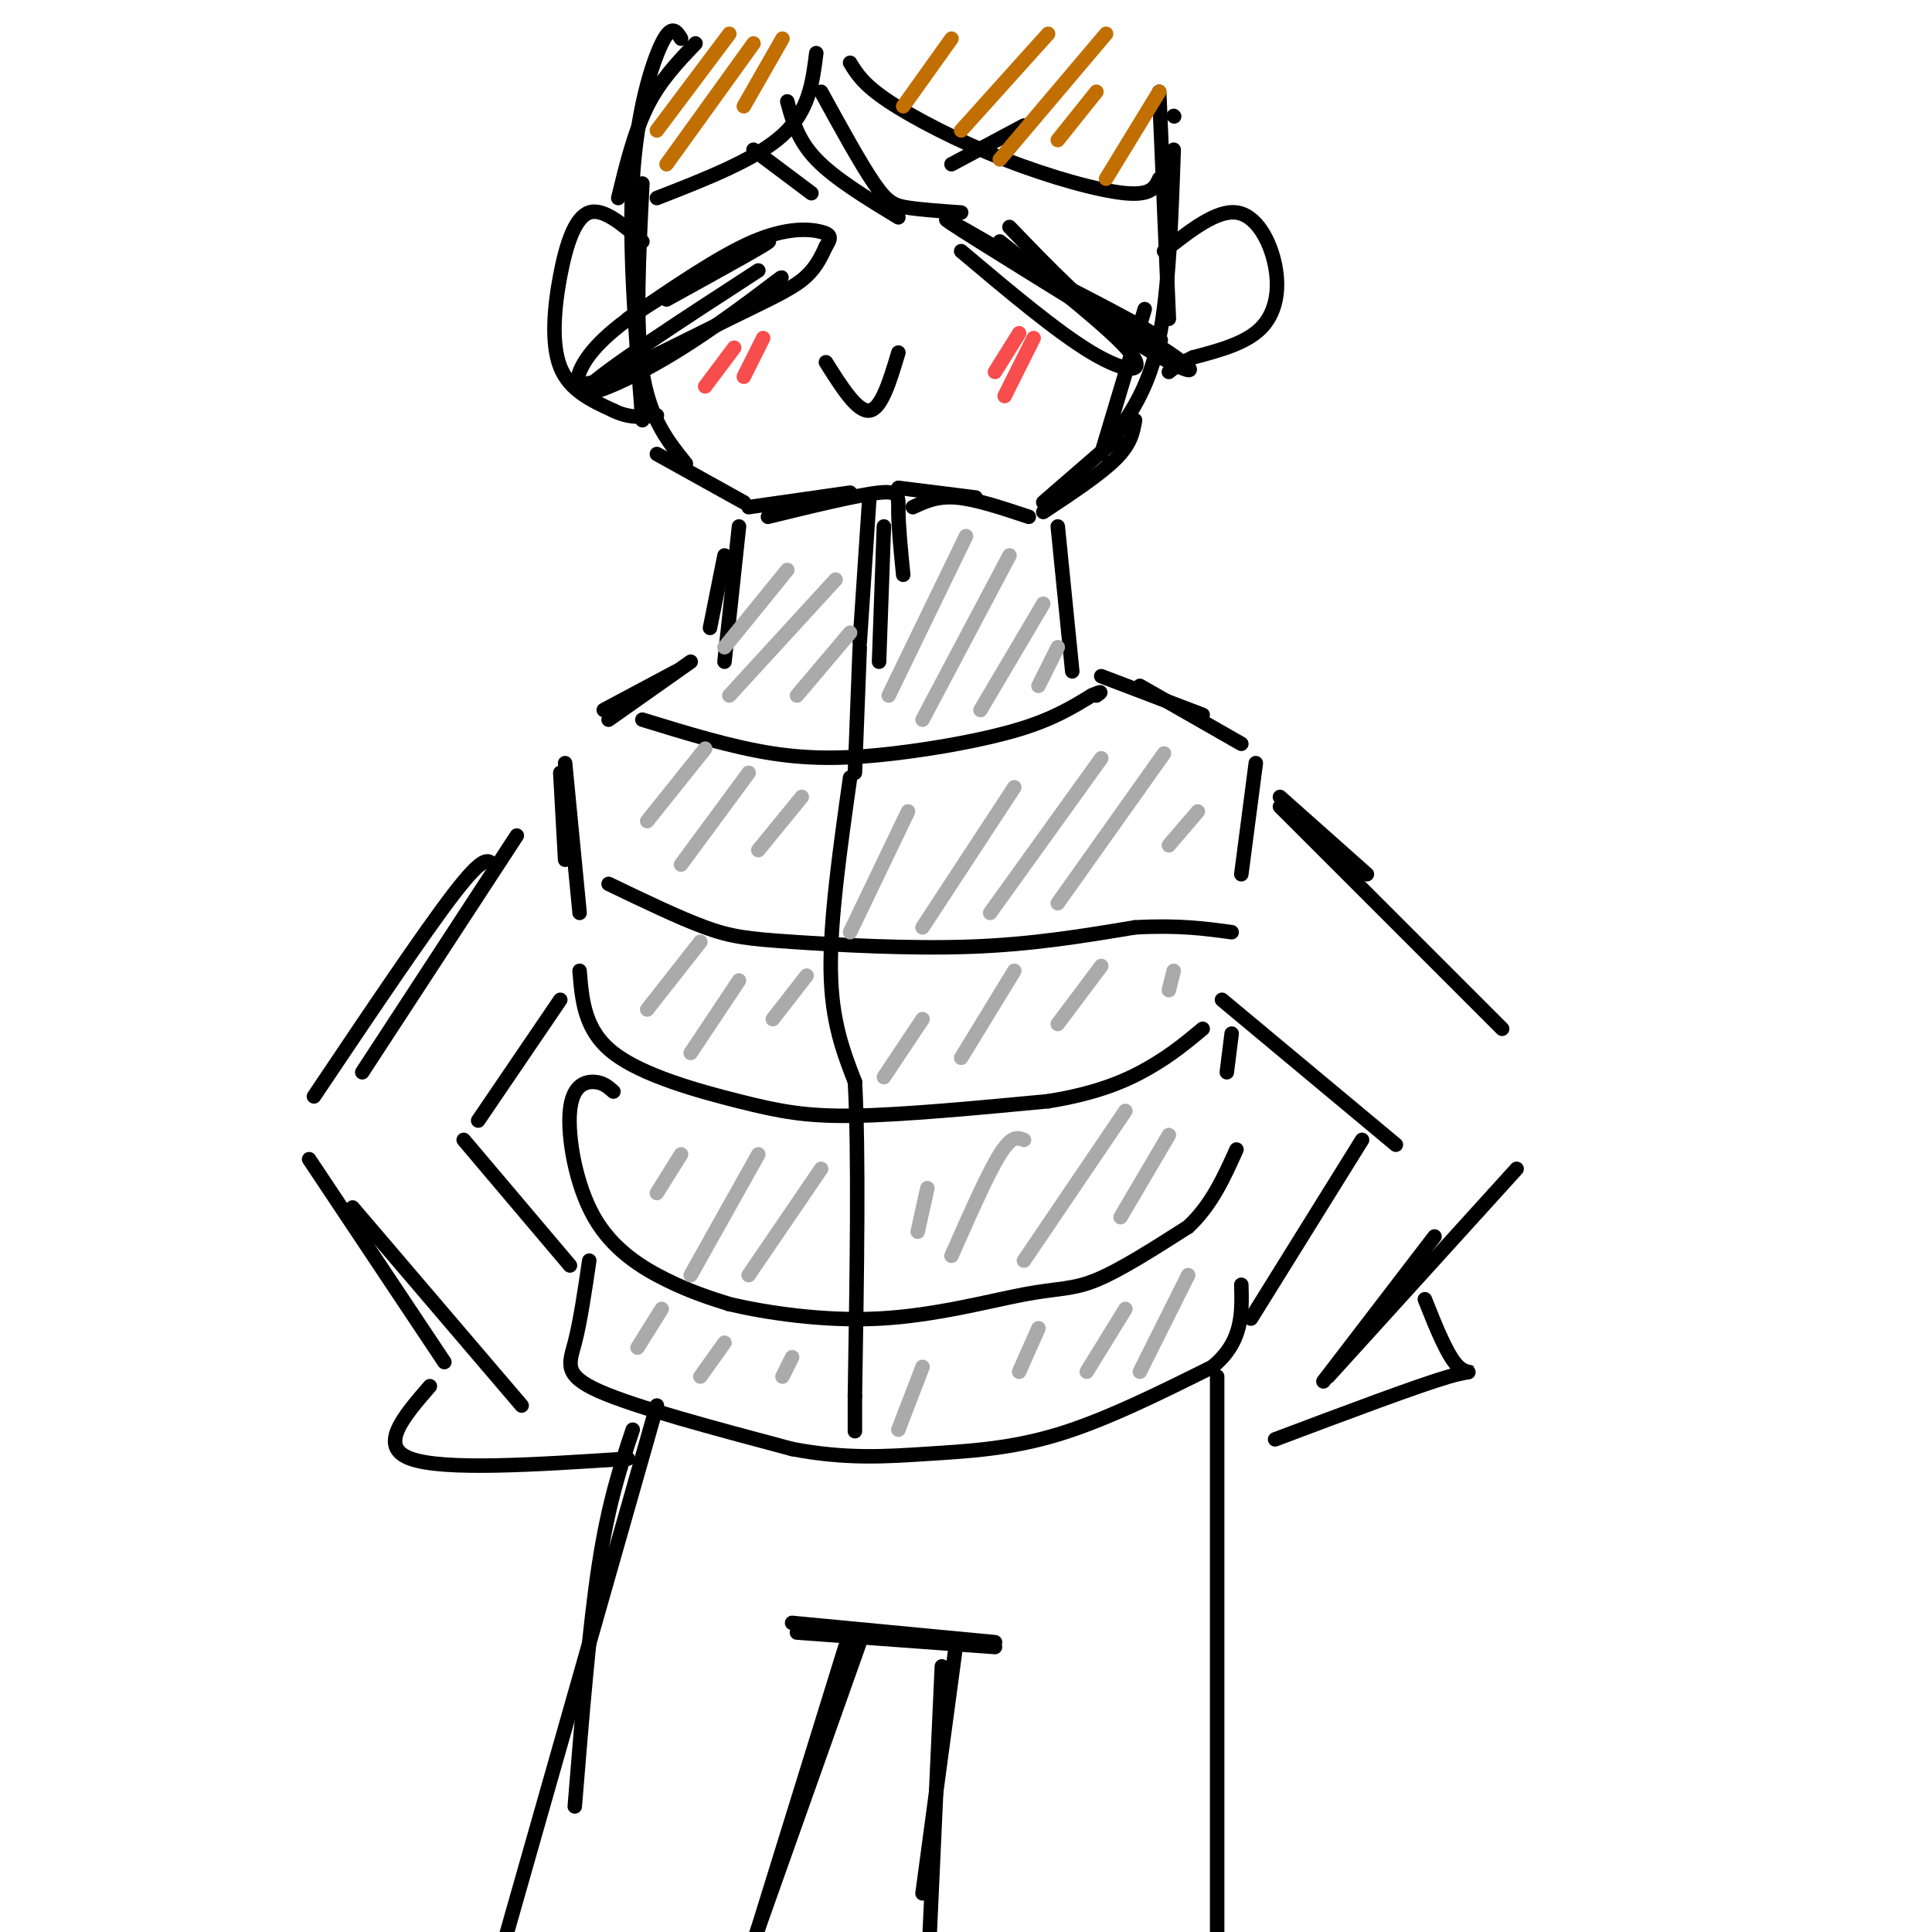 <svg viewBox='0 0 400 400' version='1.1' xmlns='http://www.w3.org/2000/svg' xmlns:xlink='http://www.w3.org/1999/xlink'><g fill='none' stroke='rgb(0,0,0)' stroke-width='3' stroke-linecap='round' stroke-linejoin='round'><path d='M155,105c0.000,0.000 21.000,-3.000 21,-3'/><path d='M159,107c9.289,-2.267 18.578,-4.533 23,-5c4.422,-0.467 3.978,0.867 4,4c0.022,3.133 0.511,8.067 1,13'/><path d='M180,103c0.000,0.000 -2.000,30.000 -2,30'/><path d='M183,109c0.000,0.000 -1.000,28.000 -1,28'/><path d='M186,101c0.000,0.000 16.000,2.000 16,2'/><path d='M189,105c2.500,-1.167 5.000,-2.333 9,-2c4.000,0.333 9.500,2.167 15,4'/><path d='M219,109c0.000,0.000 3.000,30.000 3,30'/><path d='M153,109c0.000,0.000 -3.000,28.000 -3,28'/><path d='M150,115c0.000,0.000 -3.000,15.000 -3,15'/><path d='M228,140c0.000,0.000 21.000,8.000 21,8'/><path d='M236,142c0.000,0.000 21.000,12.000 21,12'/><path d='M260,158c0.000,0.000 -3.000,23.000 -3,23'/><path d='M265,165c0.000,0.000 18.000,16.000 18,16'/><path d='M140,139c0.000,0.000 -15.000,8.000 -15,8'/><path d='M143,137c0.000,0.000 -17.000,12.000 -17,12'/><path d='M116,160c0.000,0.000 1.000,18.000 1,18'/><path d='M117,158c0.000,0.000 3.000,31.000 3,31'/><path d='M126,183c7.315,3.518 14.631,7.036 20,9c5.369,1.964 8.792,2.375 18,3c9.208,0.625 24.202,1.464 37,1c12.798,-0.464 23.399,-2.232 34,-4'/><path d='M235,192c9.000,-0.500 14.500,0.250 20,1'/><path d='M120,201c0.494,6.161 0.988,12.321 7,17c6.012,4.679 17.542,7.875 26,10c8.458,2.125 13.845,3.179 24,3c10.155,-0.179 25.077,-1.589 40,-3'/><path d='M217,228c10.400,-1.667 16.400,-4.333 21,-7c4.600,-2.667 7.800,-5.333 11,-8'/><path d='M127,226c-1.072,-0.954 -2.144,-1.907 -4,-2c-1.856,-0.093 -4.498,0.676 -5,6c-0.502,5.324 1.134,15.203 5,22c3.866,6.797 9.962,10.514 15,13c5.038,2.486 9.019,3.743 13,5'/><path d='M151,270c7.392,1.743 19.373,3.601 31,3c11.627,-0.601 22.900,-3.662 30,-5c7.100,-1.338 10.029,-0.954 15,-3c4.971,-2.046 11.986,-6.523 19,-11'/><path d='M246,254c4.833,-4.500 7.417,-10.250 10,-16'/><path d='M122,261c-0.933,6.333 -1.867,12.667 -3,17c-1.133,4.333 -2.467,6.667 5,10c7.467,3.333 23.733,7.667 40,12'/><path d='M164,300c11.298,2.155 19.542,1.542 28,1c8.458,-0.542 17.131,-1.012 27,-4c9.869,-2.988 20.935,-8.494 32,-14'/><path d='M251,283c6.333,-5.167 6.167,-11.083 6,-17'/><path d='M255,214c0.000,0.000 -1.000,8.000 -1,8'/><path d='M144,9c-3.667,3.833 -7.333,7.667 -10,13c-2.667,5.333 -4.333,12.167 -6,19'/><path d='M141,8c-0.978,-1.578 -1.956,-3.156 -4,1c-2.044,4.156 -5.156,14.044 -6,28c-0.844,13.956 0.578,31.978 2,50'/><path d='M133,38c-0.750,14.667 -1.500,29.333 0,39c1.500,9.667 5.250,14.333 9,19'/><path d='M136,94c0.000,0.000 18.000,10.000 18,10'/><path d='M240,19c0.000,0.000 2.000,47.000 2,47'/><path d='M243,31c-0.500,14.583 -1.000,29.167 -3,39c-2.000,9.833 -5.500,14.917 -9,20'/><path d='M237,64c0.000,0.000 -9.000,30.000 -9,30'/><path d='M235,87c-0.417,2.417 -0.833,4.833 -4,8c-3.167,3.167 -9.083,7.083 -15,11'/><path d='M231,91c0.000,0.000 -15.000,13.000 -15,13'/><path d='M209,47c8.143,8.464 16.286,16.929 25,23c8.714,6.071 18.000,9.750 8,3c-10.000,-6.750 -39.286,-23.929 -45,-27c-5.714,-3.071 12.143,7.964 30,19'/><path d='M227,65c8.533,4.600 14.867,6.600 13,5c-1.867,-1.600 -11.933,-6.800 -22,-12'/><path d='M138,62c11.423,-6.293 22.846,-12.587 21,-12c-1.846,0.587 -16.963,8.053 -26,14c-9.037,5.947 -11.996,10.375 -13,13c-1.004,2.625 -0.053,3.446 6,1c6.053,-2.446 17.206,-8.158 25,-12c7.794,-3.842 12.227,-5.812 15,-8c2.773,-2.188 3.887,-4.594 5,-7'/><path d='M171,51c1.071,-1.690 1.250,-2.417 -1,-3c-2.250,-0.583 -6.929,-1.024 -14,2c-7.071,3.024 -16.536,9.512 -26,16'/><path d='M171,75c3.250,5.167 6.500,10.333 9,10c2.500,-0.333 4.250,-6.167 6,-12'/><path d='M157,56c-15.875,10.310 -31.750,20.619 -35,24c-3.250,3.381 6.125,-0.167 16,-6c9.875,-5.833 20.250,-13.952 23,-16c2.750,-2.048 -2.125,1.976 -7,6'/><path d='M199,52c9.911,8.356 19.822,16.711 27,21c7.178,4.289 11.622,4.511 8,0c-3.622,-4.511 -15.311,-13.756 -27,-23'/><path d='M197,34c0.000,0.000 15.000,-8.000 15,-8'/><path d='M168,40c0.000,0.000 -12.000,-9.000 -12,-9'/><path d='M241,52c5.429,-4.274 10.857,-8.548 15,-8c4.143,0.548 7.000,5.917 8,11c1.000,5.083 0.143,9.881 -3,13c-3.143,3.119 -8.571,4.560 -14,6'/><path d='M247,74c-3.167,1.500 -4.083,2.250 -5,3'/><path d='M133,50c-4.036,-3.494 -8.071,-6.988 -11,-6c-2.929,0.988 -4.750,6.458 -6,13c-1.250,6.542 -1.929,14.155 0,19c1.929,4.845 6.464,6.923 11,9'/><path d='M127,85c3.333,1.667 6.167,1.333 9,1'/><path d='M163,21c1.083,4.000 2.167,8.000 6,12c3.833,4.000 10.417,8.000 17,12'/><path d='M170,19c4.111,7.489 8.222,14.978 11,19c2.778,4.022 4.222,4.578 7,5c2.778,0.422 6.889,0.711 11,1'/><path d='M176,13c1.369,2.250 2.738,4.500 8,8c5.262,3.500 14.417,8.250 24,12c9.583,3.750 19.595,6.500 25,7c5.405,0.500 6.202,-1.250 7,-3'/><path d='M169,11c-0.750,6.000 -1.500,12.000 -7,17c-5.500,5.000 -15.750,9.000 -26,13'/><path d='M243,24c0.000,0.000 0.100,0.100 0.1,0.1'/><path d='M131,296c-2.500,7.500 -5.000,15.000 -7,28c-2.000,13.000 -3.500,31.500 -5,50'/><path d='M136,291c0.000,0.000 -33.000,116.000 -33,116'/><path d='M133,149c9.268,2.851 18.536,5.702 27,7c8.464,1.298 16.125,1.042 25,0c8.875,-1.042 18.964,-2.869 26,-5c7.036,-2.131 11.018,-4.565 15,-7'/><path d='M226,144c2.667,-1.167 1.833,-0.583 1,0'/><path d='M178,134c0.000,0.000 -1.000,26.000 -1,26'/><path d='M176,161c-2.083,14.750 -4.167,29.500 -4,40c0.167,10.500 2.583,16.750 5,23'/><path d='M177,224c0.833,14.667 0.417,39.833 0,65'/><path d='M177,289c0.000,11.333 0.000,7.167 0,3'/><path d='M252,285c0.000,0.000 0.000,117.000 0,117'/><path d='M165,338c0.000,0.000 41.000,3.000 41,3'/><path d='M164,336c0.000,0.000 42.000,4.000 42,4'/><path d='M178,340c0.000,0.000 -22.000,62.000 -22,62'/><path d='M175,341c0.000,0.000 -22.000,71.000 -22,71'/><path d='M195,345c0.000,0.000 -3.000,66.000 -3,66'/><path d='M198,340c0.000,0.000 -7.000,52.000 -7,52'/><path d='M265,167c0.000,0.000 46.000,46.000 46,46'/><path d='M314,242c0.000,0.000 -39.000,43.000 -39,43'/><path d='M297,256c0.000,0.000 -23.000,30.000 -23,30'/><path d='M107,173c0.000,0.000 -32.000,49.000 -32,49'/><path d='M102,179c-0.917,-1.000 -1.833,-2.000 -8,6c-6.167,8.000 -17.583,25.000 -29,42'/><path d='M73,250c0.000,0.000 35.000,41.000 35,41'/><path d='M64,240c0.000,0.000 28.000,42.000 28,42'/><path d='M116,207c0.000,0.000 -17.000,25.000 -17,25'/><path d='M96,236c0.000,0.000 22.000,26.000 22,26'/><path d='M130,302c-19.083,1.250 -38.167,2.500 -45,0c-6.833,-2.500 -1.417,-8.750 4,-15'/><path d='M253,207c0.000,0.000 36.000,30.000 36,30'/><path d='M282,236c0.000,0.000 -23.000,37.000 -23,37'/><path d='M264,298c14.822,-5.578 29.644,-11.156 36,-13c6.356,-1.844 4.244,0.044 2,-2c-2.244,-2.044 -4.622,-8.022 -7,-14'/></g>
<g fill='none' stroke='rgb(170,170,170)' stroke-width='3' stroke-linecap='round' stroke-linejoin='round'><path d='M163,118c0.000,0.000 -13.000,16.000 -13,16'/><path d='M173,120c0.000,0.000 -22.000,24.000 -22,24'/><path d='M176,131c0.000,0.000 -11.000,13.000 -11,13'/><path d='M146,155c0.000,0.000 -12.000,15.000 -12,15'/><path d='M155,160c0.000,0.000 -14.000,19.000 -14,19'/><path d='M166,165c0.000,0.000 -9.000,11.000 -9,11'/><path d='M145,195c0.000,0.000 -11.000,14.000 -11,14'/><path d='M153,203c0.000,0.000 -10.000,15.000 -10,15'/><path d='M167,202c0.000,0.000 -7.000,9.000 -7,9'/><path d='M141,239c0.000,0.000 -5.000,8.000 -5,8'/><path d='M157,239c0.000,0.000 -14.000,25.000 -14,25'/><path d='M170,242c0.000,0.000 -15.000,22.000 -15,22'/><path d='M137,271c0.000,0.000 -5.000,8.000 -5,8'/><path d='M150,278c0.000,0.000 -5.000,7.000 -5,7'/><path d='M164,281c0.000,0.000 -2.000,4.000 -2,4'/><path d='M188,168c0.000,0.000 -12.000,25.000 -12,25'/><path d='M210,163c0.000,0.000 -19.000,29.000 -19,29'/><path d='M228,157c0.000,0.000 -23.000,32.000 -23,32'/><path d='M241,156c0.000,0.000 -22.000,31.000 -22,31'/><path d='M248,168c0.000,0.000 -6.000,7.000 -6,7'/><path d='M191,211c0.000,0.000 -8.000,12.000 -8,12'/><path d='M210,201c0.000,0.000 -11.000,18.000 -11,18'/><path d='M228,200c0.000,0.000 -9.000,12.000 -9,12'/><path d='M243,201c0.000,0.000 -1.000,4.000 -1,4'/><path d='M192,246c0.000,0.000 -2.000,9.000 -2,9'/><path d='M212,236c-1.250,-0.500 -2.500,-1.000 -5,3c-2.500,4.000 -6.250,12.500 -10,21'/><path d='M233,230c0.000,0.000 -21.000,31.000 -21,31'/><path d='M242,235c0.000,0.000 -10.000,17.000 -10,17'/><path d='M191,283c0.000,0.000 -5.000,13.000 -5,13'/><path d='M215,275c0.000,0.000 -4.000,9.000 -4,9'/><path d='M233,271c0.000,0.000 -8.000,13.000 -8,13'/><path d='M246,264c0.000,0.000 -10.000,20.000 -10,20'/><path d='M200,111c0.000,0.000 -16.000,33.000 -16,33'/><path d='M209,115c0.000,0.000 -18.000,34.000 -18,34'/><path d='M216,125c0.000,0.000 -13.000,22.000 -13,22'/><path d='M219,134c0.000,0.000 -4.000,8.000 -4,8'/></g>
<g fill='none' stroke='rgb(194,111,1)' stroke-width='3' stroke-linecap='round' stroke-linejoin='round'><path d='M151,7c0.000,0.000 -15.000,20.000 -15,20'/><path d='M156,9c0.000,0.000 -18.000,25.000 -18,25'/><path d='M162,8c0.000,0.000 -8.000,14.000 -8,14'/><path d='M197,8c0.000,0.000 -10.000,14.000 -10,14'/><path d='M217,7c0.000,0.000 -18.000,20.000 -18,20'/><path d='M229,7c0.000,0.000 -22.000,26.000 -22,26'/><path d='M227,19c0.000,0.000 -8.000,10.000 -8,10'/><path d='M240,19c0.000,0.000 -11.000,18.000 -11,18'/></g>
<g fill='none' stroke='rgb(248,77,77)' stroke-width='3' stroke-linecap='round' stroke-linejoin='round'><path d='M152,72c0.000,0.000 -6.000,8.000 -6,8'/><path d='M158,70c0.000,0.000 -4.000,8.000 -4,8'/><path d='M211,69c0.000,0.000 -5.000,8.000 -5,8'/><path d='M214,70c0.000,0.000 -6.000,12.000 -6,12'/></g>
</svg>